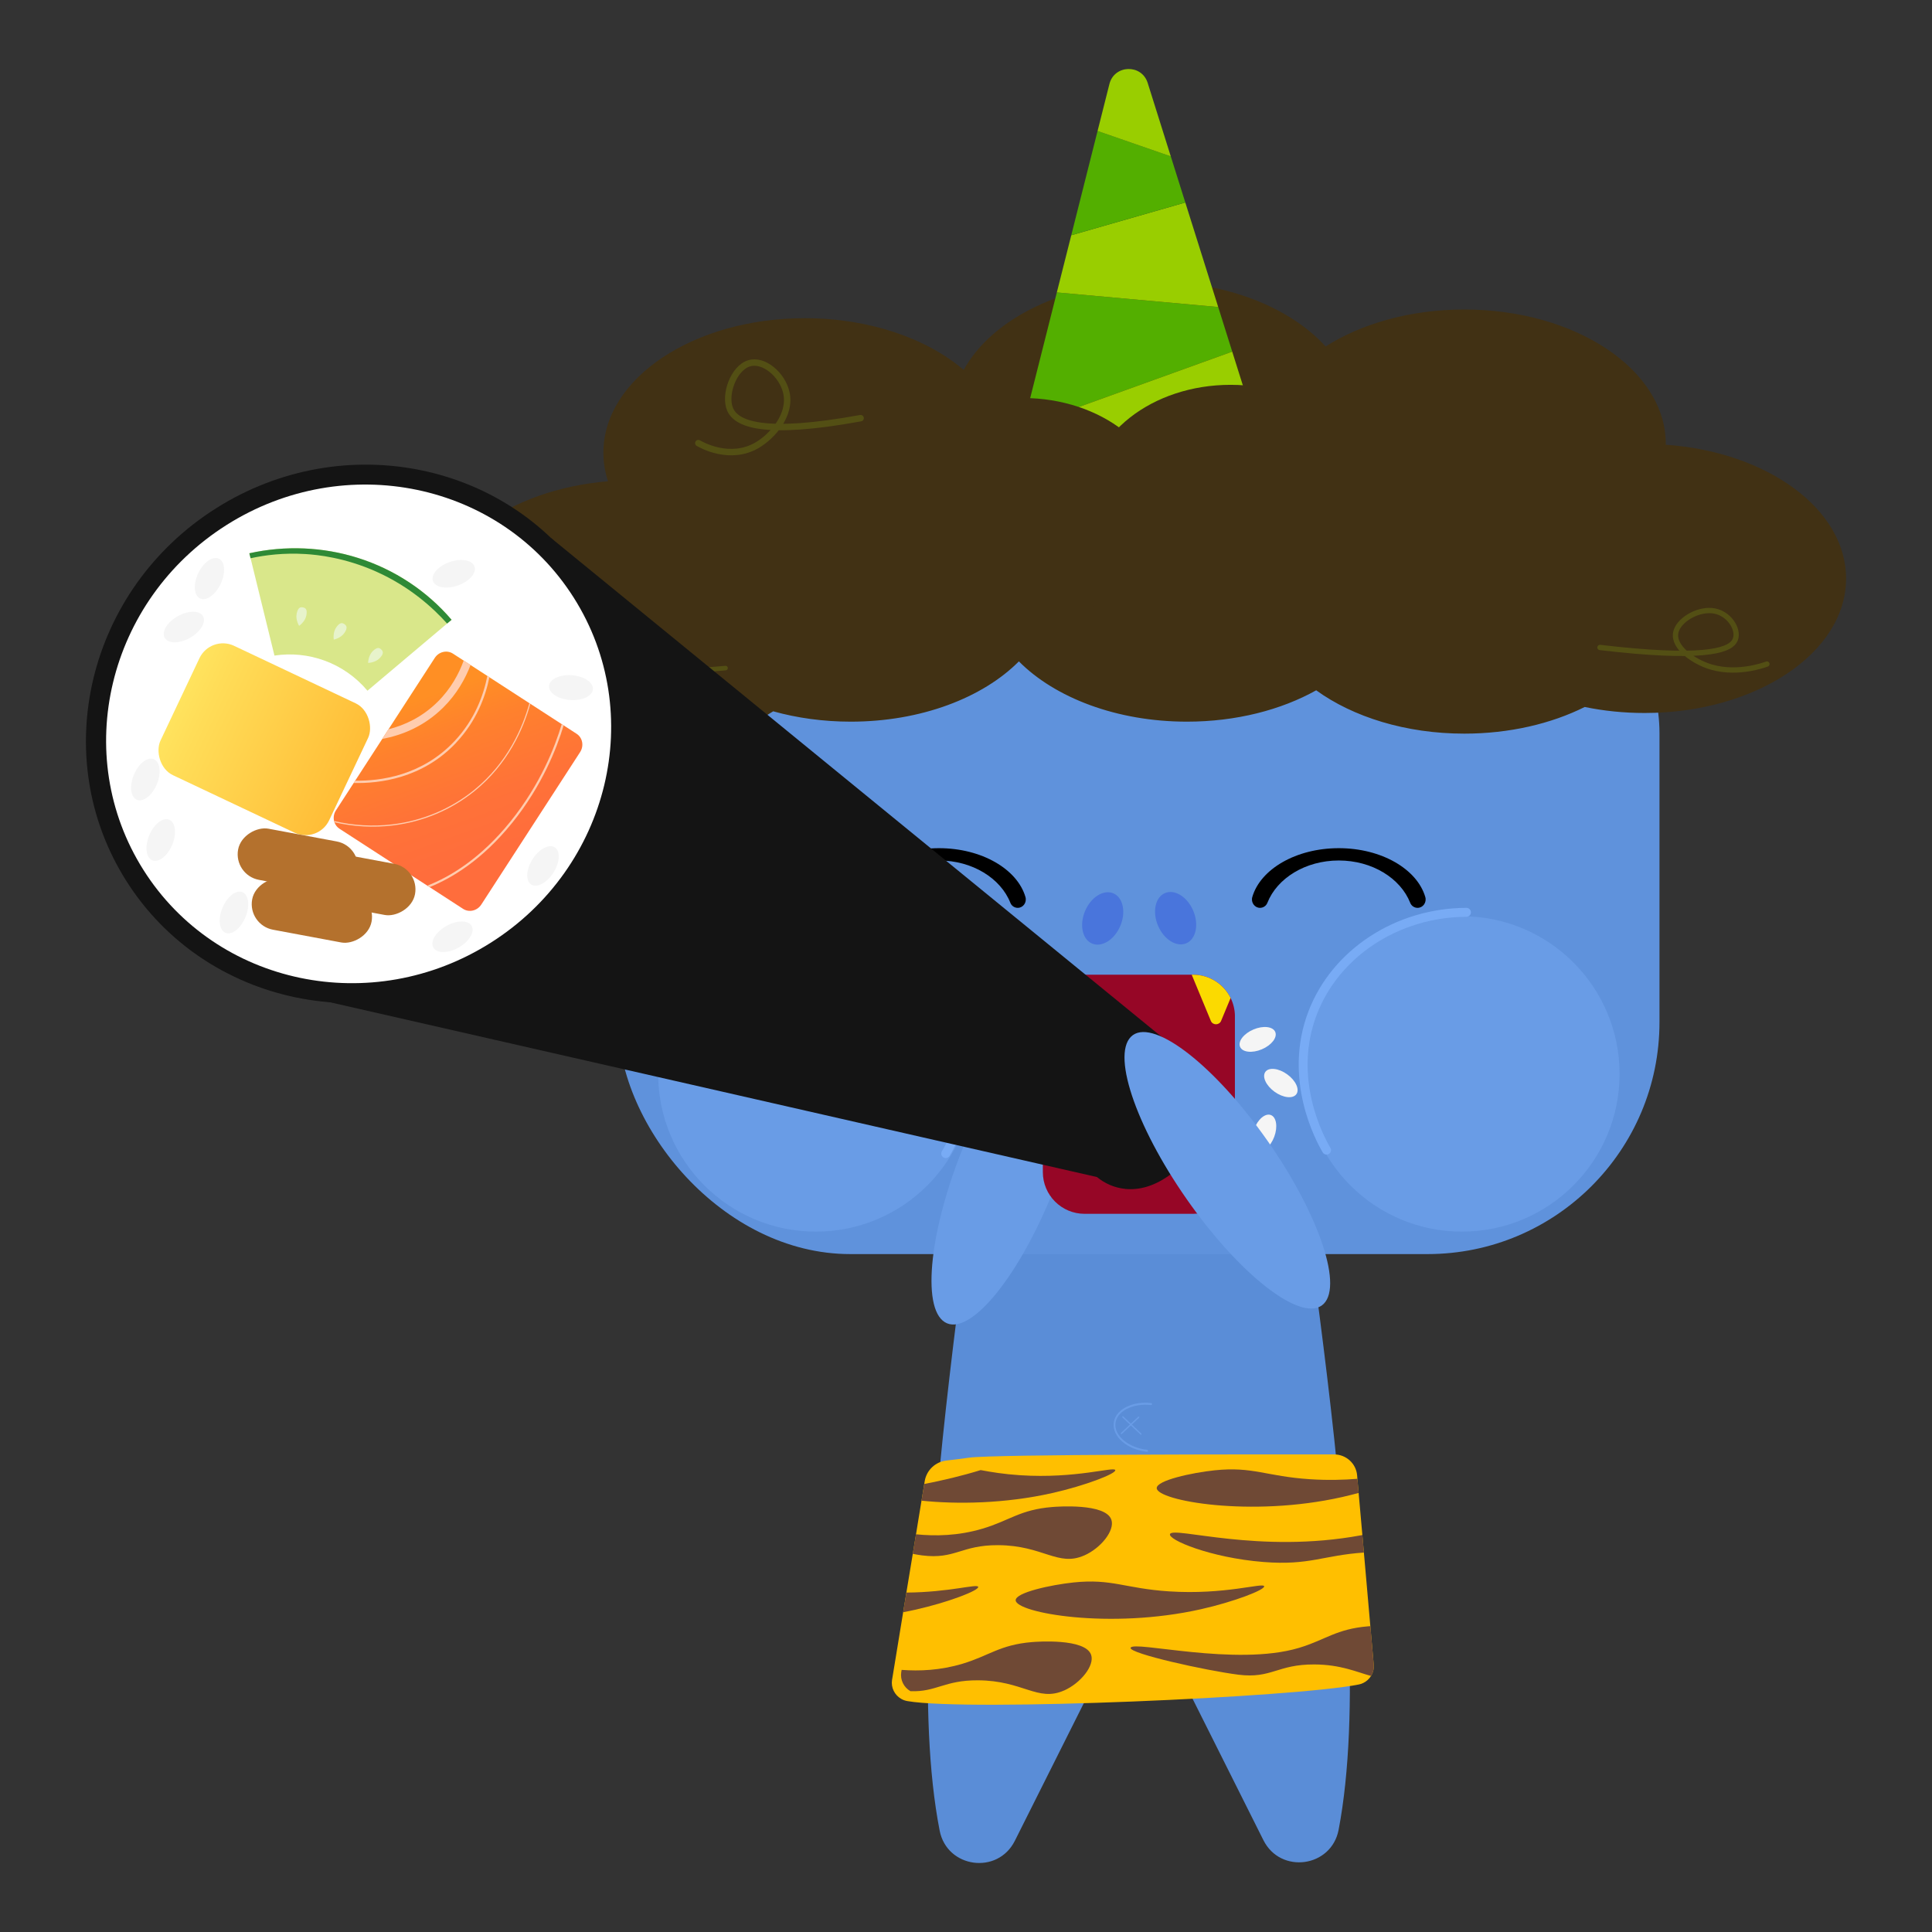 <?xml version="1.0" encoding="UTF-8"?>
<svg id="_レイヤー_1" data-name="レイヤー_1" xmlns="http://www.w3.org/2000/svg" xmlns:xlink="http://www.w3.org/1999/xlink" viewBox="0 0 700 700">
  <rect x="0" y="0" width="700" height="700" fill="#333333" stroke="none"/>
  <defs>
    <style>
      .cls-1 {
        fill: #e7f3cb;
      }

      .cls-2 {
        fill: #5f92dc;
      }

      .cls-3 {
        stroke-width: 2.33px;
      }

      .cls-3, .cls-4, .cls-5 {
        fill: none;
        stroke: #534f14;
        stroke-linecap: round;
        stroke-linejoin: round;
      }

      .cls-6 {
        fill: #d9e78a;
      }

      .cls-7 {
        fill: #fbda00;
      }

      .cls-4 {
        stroke-width: 1.65px;
      }

      .cls-8 {
        fill: #141414;
      }

      .cls-9 {
        fill: #ffccae;
      }

      .cls-10 {
        fill: #413114;
      }

      .cls-11 {
        fill: #6f4935;
      }

      .cls-12 {
        fill: #fff;
      }

      .cls-13 {
        fill: #960626;
      }

      .cls-14 {
        fill: url(#_名称未設定グラデーション_131);
      }

      .cls-15 {
        fill: url(#_名称未設定グラデーション_271);
      }

      .cls-16 {
        fill: #699ce6;
      }

      .cls-5 {
        stroke-width: 1.92px;
      }

      .cls-17 {
        fill: #4975dc;
      }

      .cls-18 {
        fill: #78abf5;
      }

      .cls-19 {
        fill: #f5f5f5;
      }

      .cls-20 {
        fill: #ffbf00;
      }

      .cls-21 {
        fill: #99ce00;
      }

      .cls-22 {
        fill: #b4712d;
      }

      .cls-23 {
        fill: #53af00;
      }

      .cls-24 {
        fill: #5a8dd7;
      }

      .cls-25 {
        fill: #2f8a36;
      }
    </style>
    <linearGradient id="_名称未設定グラデーション_131" data-name="名称未設定グラデーション 131" x1="201.74" y1="417.13" x2="261.84" y2="465.2" gradientTransform="translate(209.29 -120.61) rotate(32.96) scale(.78 .82)" gradientUnits="userSpaceOnUse">
      <stop offset="0" stop-color="#ff8f24"/>
      <stop offset=".25" stop-color="#ff812d"/>
      <stop offset=".67" stop-color="#ff7238"/>
      <stop offset="1" stop-color="#ff6d3c"/>
    </linearGradient>
    <linearGradient id="_名称未設定グラデーション_271" data-name="名称未設定グラデーション 271" x1="245.78" y1="409.58" x2="313.37" y2="409.58" gradientTransform="translate(-183.8 -141.72)" gradientUnits="userSpaceOnUse">
      <stop offset="0" stop-color="#ffe35e"/>
      <stop offset=".14" stop-color="#ffdd58"/>
      <stop offset="1" stop-color="#ffbd37"/>
    </linearGradient>
  </defs>
  <path class="cls-24" d="M464.7,357.42c0-87.33-104.97-87.83-104.97,0,0,54.38-35.6,222.02-19.28,305.83,2.65,13.61,21.03,16.11,27.24,3.72l26.32-52.52c7.75-15.46,29.81-15.46,37.56,0l26.19,52.28c6.22,12.42,24.65,9.87,27.25-3.77,16.03-84.02-20.32-251.61-20.32-305.53Z"/>
  <g>
    <path class="cls-20" d="M496.75,607.23c-.66,1.06-1.6,1.94-2.75,2.51-.52.27-1.08.47-1.68.58-22.7,4.61-141.37,9.84-163.54,6.02-.82-.14-1.57-.41-2.25-.81-2.4-1.37-3.78-4.09-3.32-6.91l.14-.81,3.84-23.43.03-.23,1.18-7.13.08-.5,2.24-13.55.96-5.84.21-1.24.71-4.37,1.28-7.8.99-6.03.17-1.04c.65-3.96,3.86-7.01,7.88-7.47,2.29-.25,5.08-.6,8.24-1.04,8.88-1.25,104.3-1.21,132.24-1.17,4.33.01,7.93,3.28,8.31,7.55l.1,1.28.45,5.11,1.18,13.33.17,1.93.55,6.35.22,2.44,2.12,24.22.16,1.78,1.05,12c.18,1.55-.2,3.04-.97,4.28Z"/>
    <path class="cls-11" d="M404.08,532.66c.3,1.29-10.89,5.6-22.83,8.3-17.2,3.88-34.6,4.09-47.37,2.76l.99-6.03c6.72-1.32,13.79-2.99,20.45-5.05,3.91.73,8.3,1.47,14.26,1.86,20.39,1.33,34.2-3.27,34.51-1.84Z"/>
    <path class="cls-11" d="M491.82,535.8c-4.92.4-10.73.57-17.21.15-15.85-1.04-20.64-4.68-34.51-3.23-8.21.86-21.08,3.65-21,6.47.13,4.53,34.04,10.69,67.18,3.22,2.04-.46,4.06-.97,5.99-1.49l-.45-5.11Z"/>
    <path class="cls-11" d="M354.42,574.96c.29,1.3-10.9,5.61-22.87,8.29-1.44.32-2.89.63-4.33.9l1.18-7.13c15.64-.11,25.75-3.3,26.03-2.06Z"/>
    <path class="cls-11" d="M368,579.81c-.07-2.81,12.81-5.6,20.99-6.46,13.87-1.45,18.68,2.19,34.52,3.23,20.39,1.34,34.19-3.28,34.52-1.85.29,1.3-10.9,5.62-22.86,8.31-33.14,7.46-67.05,1.31-67.17-3.23Z"/>
    <path class="cls-11" d="M494.17,562.52c-14.87,1.01-19.63,4.73-36.38,3.42-19.17-1.51-34.86-8.11-33.86-10.15,1.37-2.78,32.33,7.31,69.22.47.16-.02.32-.06.47-.09l.55,6.35Z"/>
    <path class="cls-11" d="M392.87,563.55c-9.56,4.25-14.88-3.63-31.24-3.71-13.44-.06-15.48,5.23-27.54,3.71-1.14-.15-2.27-.34-3.38-.57l.96-5.84.21-1.24c6.92.71,15.25.6,24.14-2.05,9.69-2.87,13.53-6.88,25.2-7.83,1.63-.14,19.38-1.49,21.45,4.61,1.31,3.84-3.73,10.23-9.8,12.93Z"/>
    <path class="cls-11" d="M496.75,607.23c-5.11-1.38-10.93-4.13-20.57-4.17-13.41-.06-15.47,5.23-27.51,3.71-11.88-1.51-39.64-7.69-39.03-9.73.85-2.78,38.08,6.87,60.96.03,9.66-2.9,13.52-6.88,25.17-7.83.14-.01.39-.02.74-.05l.16,1.78,1.05,12c.18,1.55-.2,3.04-.97,4.28Z"/>
    <path class="cls-11" d="M385.53,612.49c-9.55,4.25-14.88-3.63-31.24-3.68-12.18-.06-15,4.29-24.42,3.94-2.4-1.37-3.78-4.1-3.33-6.92l.14-.8c6.48.49,14,.18,22.01-2.21,9.69-2.9,13.53-6.88,25.2-7.86,1.62-.14,19.37-1.47,21.45,4.63,1.31,3.84-3.74,10.21-9.81,12.92Z"/>
  </g>
  <rect class="cls-2" x="224.02" y="181.56" width="377.24" height="272.82" rx="84.05" ry="84.05"/>
  <g>
    <circle class="cls-16" cx="529.67" cy="389.11" r="57.13"/>
    <circle class="cls-16" cx="295.6" cy="389.11" r="57.13"/>
  </g>
  <g>
    <ellipse class="cls-17" cx="425.96" cy="332.65" rx="6.93" ry="9.88" transform="translate(-95.98 192.36) rotate(-22.94)"/>
    <ellipse class="cls-17" cx="399.54" cy="332.79" rx="9.88" ry="6.93" transform="translate(-62.67 571) rotate(-67.06)"/>
  </g>
  <path class="cls-10" d="M603.55,161.14c0-.09,0-.18,0-.27,0-26.91-32.69-48.73-73.01-48.73-19.48,0-37.16,5.1-50.25,13.4-12.79-14.11-36-23.54-62.51-23.54-31.54,0-58.4,13.35-68.61,32.04-13.36-11.41-34.16-18.75-57.54-18.75-40.32,0-73.01,21.82-73.01,48.73,0,3.55.58,7.02,1.67,10.35-36.02,2.99-63.91,23.49-63.91,48.34,0,26.91,32.69,48.73,73.01,48.73,19.73,0,37.61-5.23,50.75-13.72,8.66,2.42,18.16,3.75,28.13,3.75,25.43,0,47.81-8.68,60.89-21.84,13.07,13.16,35.46,21.84,60.89,21.84,17.83,0,34.16-4.27,46.83-11.36,13.34,9.65,32.44,15.7,53.66,15.7,16.36,0,31.47-3.59,43.64-9.66,6.85,1.42,14.13,2.18,21.68,2.18,40.32,0,73.01-21.82,73.01-48.73,0-25.18-28.62-45.9-65.33-48.46Z"/>
  <g>
    <polygon class="cls-23" points="441.38 111.24 382.91 105.95 370.6 154.77 446.46 127.4 441.38 111.24"/>
    <polygon class="cls-21" points="370.6 154.77 369.02 161.02 456.25 158.5 446.46 127.4 370.6 154.77"/>
    <polygon class="cls-21" points="429.46 73.37 388.14 85.23 382.91 105.95 441.38 111.24 429.46 73.37"/>
    <polygon class="cls-23" points="424.2 56.65 397.67 47.45 388.14 85.23 429.46 73.37 424.2 56.65"/>
    <path class="cls-21" d="M415.83,30.05c-2.18-6.94-12.09-6.65-13.87.4l-4.29,17.01,26.53,9.2-8.37-26.61Z"/>
  </g>
  <ellipse class="cls-10" cx="445.87" cy="179.87" rx="51.54" ry="40.44"/>
  <path class="cls-16" d="M349.52,414.37c12.59-30.39,29.78-50.71,38.4-45.38,8.62,5.33,5.4,34.29-7.19,64.68-12.59,30.39-29.78,50.71-38.4,45.38-8.62-5.33-5.4-34.29,7.19-64.68Z"/>
  <ellipse class="cls-10" cx="370.6" cy="184.65" rx="51.54" ry="40.44"/>
  <path class="cls-13" d="M447.43,368.28v56.39c0,8.36-6.77,15.12-15.11,15.12h-39.36c-8.35,0-15.12-6.77-15.12-15.12v-56.39c0-2.25.49-4.38,1.37-6.29,2.39-5.21,7.65-8.83,13.75-8.83h39.36c5.95,0,11.08,3.44,13.56,8.43.99,2.01,1.56,4.29,1.56,6.69Z"/>
  <path class="cls-18" d="M480.65,418.34c-.55,0-1.09-.28-1.4-.79-2.51-4.23-14.56-26.56-5.19-51.08,8.55-22.37,31.56-37.46,57.26-37.54h0c.89,0,1.62.72,1.62,1.62,0,.9-.72,1.62-1.62,1.63-24.37.07-46.17,14.32-54.24,35.45-8.84,23.13,2.57,44.26,4.95,48.26.46.77.2,1.77-.57,2.22-.26.15-.54.23-.83.23Z"/>
  <path class="cls-18" d="M342.65,419.59c.55,0,1.09-.28,1.4-.79,2.51-4.23,14.56-26.56,5.19-51.08-8.55-22.37-31.56-37.46-57.26-37.54h0c-.89,0-1.62.72-1.62,1.62,0,.9.72,1.62,1.62,1.63,24.37.07,46.17,14.32,54.24,35.45,8.84,23.13-2.57,44.26-4.95,48.26-.46.77-.2,1.77.57,2.22.26.15.54.23.83.23Z"/>
  <g>
    <path class="cls-7" d="M445.87,361.59l-3.44,8.29c-.69,1.65-3.04,1.65-3.72,0l-6.93-16.72h.53c5.95,0,11.08,3.44,13.56,8.43Z"/>
    <path class="cls-7" d="M393.11,353.16l-6.92,16.7c-.69,1.65-3.04,1.65-3.72,0l-3.26-7.87c2.39-5.21,7.65-8.83,13.75-8.83h.15Z"/>
  </g>
  <g>
    <path d="M485.07,311.77c12.11,0,22.37,6.45,25.88,15.35.44,1.11,1.51,1.81,2.67,1.81h0c1.96,0,3.36-1.97,2.79-3.92-2.95-10.1-15.86-17.7-31.34-17.7s-28.4,7.6-31.34,17.7c-.57,1.95.84,3.92,2.79,3.92h0c1.16,0,2.23-.7,2.67-1.81,3.5-8.9,13.77-15.35,25.88-15.35Z"/>
    <path d="M340.2,311.77c-12.11,0-22.37,6.45-25.88,15.35-.44,1.11-1.51,1.81-2.67,1.81h0c-1.96,0-3.36-1.97-2.79-3.92,2.95-10.1,15.86-17.7,31.34-17.7,15.48,0,28.4,7.6,31.34,17.7.57,1.95-.84,3.92-2.79,3.92h0c-1.16,0-2.23-.7-2.67-1.81-3.5-8.9-13.77-15.35-25.88-15.35Z"/>
  </g>
  <path class="cls-5" d="M579.7,234.59c36.57,4.31,46.4,1.33,48.66-2.16,2.25-3.45-1.3-9.91-7.1-11.04-5.47-1.07-12.31,2.72-13.86,6.96-2,5.51,5.34,10.64,10.81,12.72,10.16,3.87,20.89-.07,21.97-.48"/>
  <path class="cls-3" d="M311.81,151.51c-35.54,6.49-45.09,2-47.3-3.25-2.18-5.2,1.26-14.91,6.9-16.62,5.32-1.62,11.97,4.09,13.47,10.48,1.95,8.3-5.19,16.01-10.51,19.15-9.87,5.82-20.3-.1-21.35-.72"/>
  <path class="cls-4" d="M262.87,242.06c-35.54,3.24-45.09,1-47.3-1.63-2.18-2.6,1.26-7.46,6.9-8.31,5.32-.81,11.97,2.04,13.47,5.24,1.95,4.15-5.19,8.01-10.51,9.58-9.87,2.91-20.3-.05-21.35-.36"/>
  <ellipse class="cls-19" cx="458.03" cy="410.47" rx="6.92" ry="3.9" transform="translate(-85.69 697.94) rotate(-69.73)"/>
  <ellipse class="cls-19" cx="464.09" cy="392.45" rx="3.9" ry="6.92" transform="translate(-125.54 539.86) rotate(-54.26)"/>
  <g>
    <path class="cls-8" d="M407.88,430.78c4.64.42,9.89-.84,15.32-4.62,12.47-8.69,16.38-26.49,8.71-39.79-1.68-2.9-3.77-5.35-6.14-7.32h0c-1.33-1.1-2.75-2.05-4.24-2.84l-221.95-181.34,19.4,39.22,6.44,44.31s-25.43,52.55-28.2,54.02c-2.78,1.46-51.33,27.59-51.33,27.59l-54.49-3.29,306.06,69.75c2.78,2.3,6.3,3.9,10.26,4.29l.14.06.02-.04Z"/>
    <g>
      <ellipse class="cls-8" cx="129.93" cy="265.91" rx="99.62" ry="96.69" transform="translate(-122.11 110.78) rotate(-32.35)"/>
      <ellipse class="cls-12" cx="129.93" cy="265.91" rx="92.25" ry="89.54" transform="translate(-122.11 110.78) rotate(-32.35)"/>
      <g>
        <g>
          <path class="cls-14" d="M210.18,272.51l-35.8,55.23c-1.47,2.27-4.42,2.96-6.59,1.56l-44.8-29.04c-.87-.57-1.49-1.39-1.81-2.32-.06-.15-.1-.31-.14-.47-.3-1.26-.1-2.66.68-3.86l35.8-55.23c1.47-2.27,4.42-2.96,6.59-1.56l44.8,29.04c2.17,1.41,2.74,4.38,1.27,6.65Z"/>
          <path class="cls-9" d="M160.5,256.43c-6.88,6.79-14.86,9.96-22.01,11.3l2.27-3.5c5.91-1.5,12.22-4.44,17.75-9.89,4.89-4.83,7.79-10.29,9.49-15l2.49,1.61c-1.87,4.91-4.94,10.5-9.99,15.49Z"/>
          <path class="cls-9" d="M165.25,269.13c-12.21,12.98-27.96,14.79-37.11,14.56l.54-.84c9.05.16,24.19-1.78,35.97-14.3,7.4-7.86,10.58-16.78,11.92-23.66l.75.49c-1.41,6.95-4.67,15.88-12.08,23.74Z"/>
          <path class="cls-9" d="M185.58,298.12c-10.77,13.36-21.75,20-29.93,23.3l-.82-.53c8.12-3.17,19.22-9.72,30.14-23.27,10.87-13.48,16.16-27.18,18.55-35.26l.7.45c-2.45,8.17-7.78,21.85-18.63,35.31Z"/>
          <path class="cls-9" d="M172.04,286.54c-8.46,6.88-18.76,11.22-29.77,12.55-7.04.85-14.17.45-21.09-1.16-.06-.15-.1-.31-.14-.47,6.95,1.65,14.13,2.06,21.2,1.21,10.93-1.32,21.15-5.63,29.55-12.46,12.03-9.79,17.52-22.38,20.01-31.45l.36.24c-2.53,9.12-8.06,21.73-20.12,31.54Z"/>
        </g>
        <g>
          <path class="cls-6" d="M163.61,224.56l-30.47,25.7c-8.58-10.2-21.48-14.59-33.7-12.73l-8.65-35.27-.45-1.8c13.1-2.9,26.67-2.32,39.34,1.68,13.23,4.18,24.97,11.94,33.93,22.42Z"/>
          <path class="cls-25" d="M163.61,224.56l-1.62,1.36c-4.99-5.57-13.35-13.29-25.62-18.79-11.44-5.13-21.38-6.12-25.7-6.39-7.82-.48-14.58.37-19.88,1.52l-.45-1.8c13.1-2.9,26.67-2.32,39.34,1.68,13.23,4.18,24.97,11.94,33.93,22.42Z"/>
          <path class="cls-1" d="M134.99,235.99c1.59-1.62,2.46-1.36,3.16-.66s.98,1.55-.62,3.18c-1.59,1.62-4.16,1.68-4.16,1.68,0,0,.02-2.57,1.61-4.19Z"/>
          <path class="cls-1" d="M121.81,227.33c1.29-1.87,2.19-1.76,3-1.19s1.23,1.37-.07,3.24-3.81,2.36-3.81,2.36c0,0-.42-2.54.88-4.41Z"/>
          <path class="cls-1" d="M107.49,222.33c.47-2.23,1.34-2.47,2.3-2.26s1.65.79,1.18,3.02c-.47,2.23-2.6,3.66-2.6,3.66,0,0-1.36-2.19-.88-4.41Z"/>
        </g>
        <rect class="cls-15" x="61.98" y="241.93" width="67.59" height="51.84" rx="9.43" ry="9.43" transform="translate(123.69 -15.24) rotate(25.31)"/>
        <rect class="cls-22" x="98.48" y="289.8" width="18.85" height="44.01" rx="9.43" ry="9.43" transform="translate(434.22 263.01) rotate(100.58)"/>
        <rect class="cls-22" x="103.57" y="307.87" width="18.85" height="44.01" rx="9.43" ry="9.43" transform="translate(458.01 279.39) rotate(100.58)"/>
        <rect class="cls-22" x="119.31" y="297.9" width="18.85" height="44.01" rx="9.43" ry="9.43" transform="translate(466.84 252.12) rotate(100.58)"/>
      </g>
      <ellipse class="cls-19" cx="75.88" cy="209.61" rx="7.97" ry="4.5" transform="translate(-146.04 188.61) rotate(-64.69)"/>
      <ellipse class="cls-19" cx="66.61" cy="227.18" rx="7.97" ry="4.5" transform="translate(-102.77 61.78) rotate(-29.34)"/>
      <ellipse class="cls-19" cx="206.87" cy="249.12" rx="4.5" ry="7.97" transform="translate(-56.76 437.16) rotate(-85.79)"/>
      <ellipse class="cls-19" cx="164.4" cy="207.88" rx="7.97" ry="4.5" transform="translate(-59.35 65.83) rotate(-19.25)"/>
      <ellipse class="cls-19" cx="84.77" cy="330.61" rx="7.97" ry="4.5" transform="translate(-252.97 281.41) rotate(-67.33)"/>
      <ellipse class="cls-19" cx="52.66" cy="282.43" rx="7.97" ry="4.5" transform="translate(-228.24 222.16) rotate(-67.33)"/>
      <ellipse class="cls-19" cx="58.24" cy="304.36" rx="7.97" ry="4.5" transform="translate(-245.05 240.79) rotate(-67.33)"/>
      <ellipse class="cls-19" cx="163.95" cy="339.4" rx="7.97" ry="4.5" transform="translate(-145.27 123.87) rotate(-29.34)"/>
      <ellipse class="cls-19" cx="196.74" cy="313.77" rx="7.97" ry="4.5" transform="translate(-173.61 312.18) rotate(-57.67)"/>
    </g>
  </g>
  <path class="cls-16" d="M457.64,411.08c-19.29-26.72-40.73-42.59-47.88-35.44-7.15,7.15,2.68,34.6,21.97,61.32,19.29,26.72,40.73,42.59,47.88,35.44,7.15-7.15-2.68-34.6-21.97-61.32Z"/>
  <path class="cls-16" d="M415.64,526.02s-.02,0-.03,0c-3.4-.38-6.53-1.64-8.81-3.54-2.32-1.94-3.49-4.33-3.29-6.73.2-2.4,1.75-4.48,4.36-5.88,2.55-1.36,5.84-1.91,9.24-1.52.18.02.3.2.29.4-.02.2-.18.35-.35.33-3.29-.37-6.45.15-8.91,1.46-2.4,1.28-3.82,3.16-4,5.28-.18,2.13.89,4.29,3.03,6.07,2.18,1.83,5.2,3.03,8.49,3.4.18.02.3.2.29.4-.02.19-.16.33-.32.33Z"/>
  <g>
    <path class="cls-16" d="M413.38,519.85c-.05,0-.1-.02-.14-.06l-6.57-6.22c-.1-.09-.11-.25-.03-.36s.22-.12.32-.03l6.57,6.22c.1.09.11.25.03.36-.04.06-.11.09-.17.09Z"/>
    <path class="cls-16" d="M406.3,519.61c-.07,0-.13-.03-.17-.09-.08-.11-.06-.27.03-.36l6.28-5.88c.1-.09.24-.07.32.04.08.11.06.27-.03.36l-6.28,5.88s-.09.06-.14.06Z"/>
  </g>
  <ellipse class="cls-19" cx="455.68" cy="376.56" rx="6.92" ry="3.9" transform="translate(-110.74 207.42) rotate(-22.94)"/>
</svg>